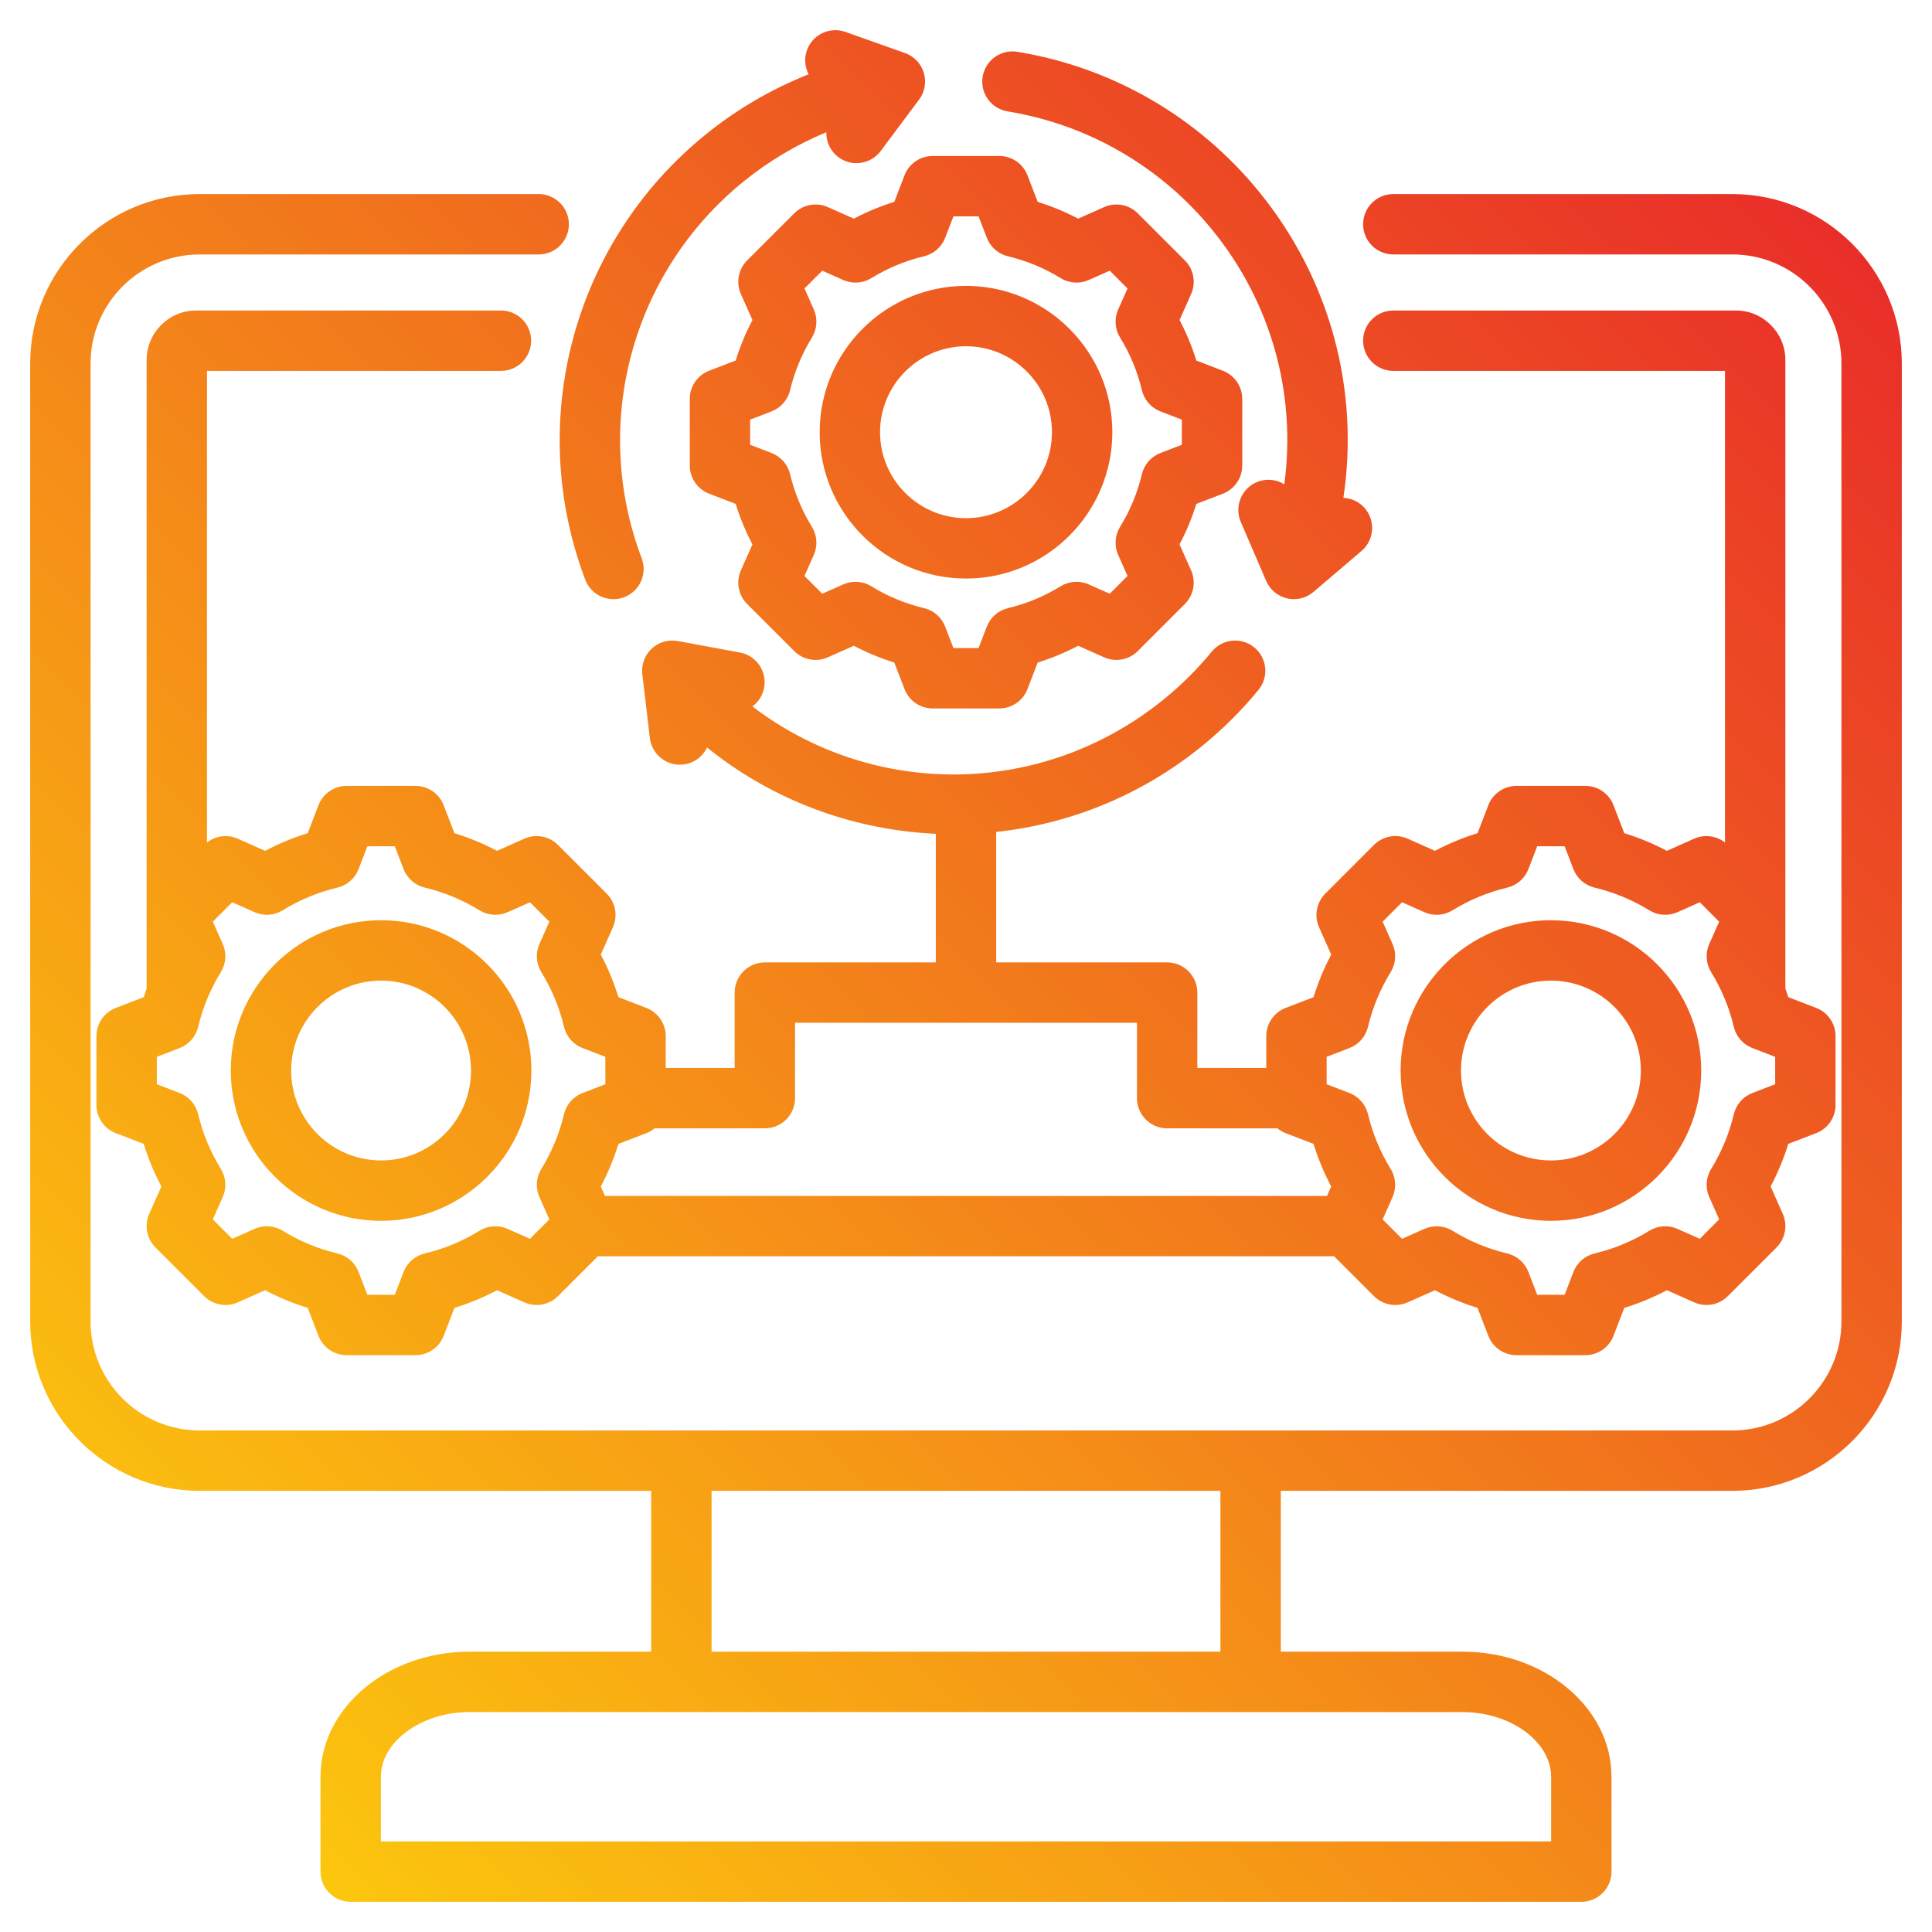 <svg xmlns="http://www.w3.org/2000/svg" xmlns:xlink="http://www.w3.org/1999/xlink" id="Layer_1" height="512" viewBox="0 0 512 512" width="512"><linearGradient id="SVGID_1_" gradientUnits="userSpaceOnUse" x1="45.846" x2="466.154" y1="460.225" y2="39.916"><stop offset="0" stop-color="#fcc60e"></stop><stop offset="1" stop-color="#e92e29"></stop></linearGradient><path d="m459.1 51.43h-89.86c-4.418 0-8 3.582-8 8s3.582 8 8 8h89.86c15.936 0 28.9 12.965 28.9 28.9v253.857c0 15.937-12.965 28.901-28.9 28.901h-406.2c-15.936 0-28.9-12.965-28.9-28.901v-253.857c0-15.936 12.965-28.9 28.9-28.9h89.86c4.418 0 8-3.582 8-8s-3.582-8-8-8h-89.86c-24.757 0-44.9 20.143-44.9 44.9v253.857c0 24.759 20.143 44.901 44.9 44.901h119.671v42.626h-48.168c-21.763 0-39.468 14.868-39.468 33.143v25.144c0 4.418 3.582 8 8 8h326.129c4.418 0 8-3.582 8-8v-25.144c0-18.274-17.705-33.143-39.468-33.143h-48.168v-42.626h119.672c24.758 0 44.9-20.143 44.9-44.901v-253.857c0-24.757-20.143-44.9-44.9-44.9zm-48.036 419.428v17.144h-310.128v-17.144c0-9.292 10.747-17.143 23.468-17.143h263.193c12.72 0 23.467 7.851 23.467 17.143zm-87.635-33.143h-134.858v-42.626h134.857v42.626zm136.596-355.428h-90.786c-4.418 0-8 3.582-8 8s3.582 8 8 8h87.903v124.979c-2.306-1.795-5.432-2.216-8.153-1.011l-7.254 3.222c-3.613-1.911-7.388-3.476-11.286-4.68l-2.85-7.401c-1.188-3.089-4.156-5.126-7.466-5.126h-18.251c-3.31 0-6.276 2.037-7.466 5.126l-2.85 7.401c-3.898 1.204-7.673 2.769-11.286 4.68l-7.255-3.222c-3.026-1.344-6.565-.687-8.904 1.655l-12.905 12.906c-2.34 2.34-2.997 5.879-1.654 8.903l3.221 7.253c-1.91 3.612-3.476 7.388-4.68 11.288l-7.401 2.849c-3.088 1.188-5.126 4.156-5.126 7.466v8.445h-18.271v-19.974c0-4.418-3.582-8-8-8h-45.305v-34.576c19.864-2.124 38.735-9.905 54.56-22.766 5.476-4.45 10.506-9.454 14.949-14.872 2.802-3.416 2.304-8.457-1.112-11.259-3.417-2.803-8.458-2.305-11.259 1.112-3.764 4.589-8.025 8.828-12.67 12.603-32.407 26.338-77.255 26.219-109.073 1.923 1.569-1.164 2.722-2.896 3.105-4.969.802-4.345-2.07-8.517-6.415-9.319l-16.466-3.04c-2.499-.457-5.067.292-6.923 2.03-1.854 1.737-2.772 4.253-2.474 6.776l1.999 16.903c.48 4.068 3.936 7.062 7.935 7.062.313 0 .63-.019.949-.057 2.826-.334 5.126-2.107 6.272-4.496 15.928 12.834 35.307 20.71 56.097 22.565 1.511.135 3.02.233 4.525.303v34.08h-45.307c-4.418 0-8 3.582-8 8v19.974h-18.27v-8.445c0-3.31-2.037-6.277-5.126-7.466l-7.399-2.849c-1.204-3.901-2.77-7.678-4.681-11.291l3.221-7.251c1.343-3.024.686-6.564-1.655-8.904l-12.906-12.905c-2.339-2.339-5.878-2.995-8.903-1.654l-7.254 3.222c-3.613-1.91-7.388-3.476-11.287-4.68l-2.85-7.402c-1.188-3.088-4.156-5.126-7.466-5.126h-18.25c-3.31 0-6.277 2.038-7.466 5.126l-2.85 7.402c-3.899 1.204-7.674 2.77-11.287 4.68l-7.254-3.222c-2.721-1.208-5.847-.786-8.152 1.01v-124.981h77.902c4.418 0 8-3.582 8-8s-3.582-8-8-8h-80.784c-7.232 0-13.117 5.885-13.117 13.117v166.554c-.267.764-.531 1.529-.771 2.303l-7.4 2.849c-3.088 1.188-5.126 4.156-5.126 7.466v18.252c0 3.31 2.038 6.277 5.126 7.466l7.398 2.848c1.205 3.903 2.771 7.679 4.682 11.291l-3.221 7.251c-1.343 3.024-.686 6.564 1.655 8.904l12.906 12.905c2.339 2.339 5.878 2.996 8.903 1.654l7.254-3.222c3.612 1.911 7.387 3.476 11.287 4.68l2.849 7.401c1.188 3.088 4.156 5.126 7.466 5.126h18.252c3.31 0 6.277-2.038 7.466-5.126l2.848-7.398c3.901-1.204 7.678-2.77 11.291-4.681l7.251 3.22c3.023 1.344 6.562.685 8.904-1.654l10.562-10.562h195.12l10.562 10.562c2.339 2.341 5.878 2.999 8.904 1.655l7.255-3.222c3.613 1.91 7.387 3.475 11.286 4.679l2.85 7.402c1.188 3.088 4.156 5.126 7.466 5.126h18.251c3.31 0 6.277-2.037 7.466-5.126l2.849-7.399c3.901-1.204 7.678-2.77 11.291-4.681l7.251 3.221c3.024 1.344 6.564.687 8.904-1.655l12.905-12.906c2.34-2.34 2.997-5.879 1.654-8.903l-3.222-7.254c1.911-3.613 3.476-7.388 4.68-11.287l7.401-2.849c3.089-1.188 5.127-4.156 5.127-7.466v-18.252c0-3.31-2.038-6.277-5.127-7.466l-7.398-2.848c-.24-.776-.504-1.544-.772-2.31v-166.547c0-7.233-5.885-13.118-13.118-13.118zm-288.727 218.006c.805-.31 1.534-.745 2.178-1.271h29.217c4.418 0 8-3.582 8-8v-19.974h90.612v19.974c0 4.418 3.582 8 8 8h29.218c.645.527 1.374.963 2.18 1.272l7.398 2.848c1.205 3.903 2.771 7.679 4.681 11.291l-1.109 2.498h-191.345l-1.112-2.502c1.911-3.613 3.476-7.387 4.68-11.286zm-30.851 28.002-5.927-2.632c-2.409-1.07-5.194-.886-7.442.5-4.5 2.771-9.383 4.796-14.512 6.017-2.566.61-4.667 2.446-5.614 4.908l-2.327 6.045h-7.266l-2.328-6.048c-.947-2.461-3.048-4.298-5.613-4.908-5.127-1.221-10.009-3.244-14.509-6.016-2.248-1.386-5.033-1.57-7.442-.5l-5.931 2.634-5.138-5.137 2.633-5.928c1.071-2.411.884-5.196-.5-7.443-2.771-4.497-4.795-9.38-6.018-14.513-.61-2.565-2.447-4.665-4.908-5.612l-6.045-2.327v-7.266l6.047-2.328c2.462-.947 4.298-3.048 4.908-5.613 1.221-5.128 3.244-10.01 6.016-14.51 1.384-2.247 1.57-5.031.5-7.442l-2.633-5.93 5.138-5.138 5.93 2.634c2.41 1.071 5.193.886 7.441-.499 4.502-2.772 9.384-4.796 14.51-6.017 2.565-.61 4.666-2.446 5.613-4.908l2.328-6.049h7.267l2.328 6.049c.947 2.462 3.048 4.298 5.613 4.908 5.126 1.221 10.008 3.244 14.51 6.017 2.248 1.385 5.031 1.57 7.441.499l5.931-2.634 5.138 5.137-2.633 5.928c-1.07 2.411-.884 5.195.5 7.442 2.771 4.5 4.796 9.383 6.017 14.512.61 2.566 2.446 4.667 4.908 5.614l6.046 2.327v7.267l-6.049 2.328c-2.462.947-4.298 3.048-4.908 5.613-1.22 5.126-3.244 10.007-6.016 14.508-1.384 2.247-1.57 5.031-.5 7.443l2.635 5.93zm329.993-40.96-6.048 2.328c-2.462.947-4.299 3.048-4.909 5.613-1.22 5.126-3.244 10.007-6.017 14.51-1.383 2.246-1.569 5.03-.499 7.441l2.634 5.931-5.137 5.138-5.928-2.633c-2.409-1.07-5.194-.885-7.442.5-4.5 2.771-9.383 4.796-14.512 6.017-2.566.61-4.667 2.446-5.614 4.908l-2.327 6.046h-7.267l-2.328-6.049c-.947-2.462-3.048-4.298-5.613-4.908-5.126-1.221-10.008-3.244-14.509-6.016-2.248-1.384-5.032-1.569-7.441-.499l-5.931 2.634-5.139-5.138 2.633-5.928c1.07-2.411.884-5.196-.5-7.442-2.771-4.498-4.794-9.381-6.017-14.514-.61-2.565-2.447-4.665-4.909-5.612l-6.045-2.327v-7.266l6.048-2.328c2.461-.947 4.298-3.048 4.908-5.613 1.221-5.128 3.244-10.01 6.016-14.51 1.384-2.247 1.57-5.031.5-7.442l-2.633-5.93 5.138-5.138 5.93 2.634c2.409 1.071 5.193.886 7.44-.499 4.505-2.772 9.387-4.797 14.511-6.017 2.565-.61 4.666-2.446 5.613-4.908l2.328-6.048h7.267l2.328 6.048c.947 2.462 3.048 4.298 5.613 4.908 5.124 1.22 10.006 3.244 14.509 6.017 2.248 1.385 5.032 1.57 7.441.499l5.931-2.634 5.138 5.138-2.633 5.926c-1.071 2.412-.884 5.197.5 7.444 2.772 4.5 4.797 9.382 6.016 14.511.61 2.566 2.447 4.668 4.91 5.615l6.046 2.327zm-210.027-267.003c.713-4.36 4.836-7.315 9.186-6.605 25.226 4.122 47.999 17.321 64.127 37.165 18.776 23.103 26.587 52.327 22.286 81.041 2.128.103 4.212 1.042 5.705 2.792 2.867 3.361 2.466 8.411-.896 11.278l-12.739 10.865c-1.463 1.247-3.309 1.913-5.191 1.913-.606 0-1.216-.069-1.818-.21-2.475-.577-4.528-2.296-5.531-4.631l-6.722-15.638c-1.745-4.06.131-8.764 4.19-10.509 2.482-1.067 5.204-.774 7.345.539 3.228-23.906-3.424-48.131-19.044-67.35-13.655-16.802-32.936-27.977-54.291-31.466-4.362-.711-7.319-4.823-6.607-9.184zm-73.501 15.393c8.279-6.729 17.54-12.127 27.38-16.036-.988-1.9-1.222-4.186-.45-6.363 1.477-4.163 6.05-6.343 10.215-4.863l15.78 5.6c2.395.85 4.243 2.787 4.98 5.219s.274 5.069-1.246 7.106l-10.183 13.64c-1.57 2.104-3.979 3.214-6.416 3.214-1.665.001-3.344-.517-4.78-1.59-2.158-1.611-3.265-4.104-3.205-6.606-7.883 3.266-15.309 7.671-21.984 13.096-29.597 24.055-40.427 64.169-26.948 99.818 1.562 4.133-.521 8.75-4.654 10.312-.932.352-1.888.519-2.828.519-3.23 0-6.273-1.972-7.484-5.173-15.919-42.107-3.13-89.485 31.823-117.893zm52.798 10.737-2.709 7.038c-3.703 1.151-7.289 2.638-10.725 4.446l-6.896-3.063c-3.025-1.345-6.563-.686-8.903 1.654l-12.48 12.479c-2.341 2.34-2.998 5.88-1.655 8.904l3.063 6.896c-1.81 3.437-3.296 7.022-4.446 10.725l-7.037 2.709c-3.088 1.188-5.126 4.156-5.126 7.466v17.648c0 3.31 2.038 6.277 5.126 7.466l7.035 2.708c1.151 3.705 2.639 7.292 4.447 10.729l-3.062 6.893c-1.344 3.025-.687 6.564 1.654 8.905l12.48 12.479c2.339 2.34 5.878 2.999 8.903 1.654l6.897-3.063c3.437 1.809 7.021 3.295 10.724 4.446l2.709 7.038c1.188 3.088 4.156 5.126 7.466 5.126h17.648c3.31 0 6.277-2.038 7.466-5.126l2.708-7.035c3.705-1.151 7.292-2.639 10.729-4.447l6.894 3.062c3.024 1.344 6.562.686 8.904-1.654l12.479-12.479c2.34-2.341 2.997-5.88 1.654-8.904l-3.063-6.897c1.809-3.436 3.295-7.021 4.446-10.724l7.038-2.709c3.088-1.188 5.126-4.156 5.126-7.466v-17.648c0-3.31-2.038-6.277-5.126-7.466l-7.035-2.708c-1.151-3.704-2.639-7.291-4.447-10.729l3.062-6.894c1.343-3.024.686-6.563-1.654-8.904l-12.479-12.479c-2.341-2.339-5.879-2.999-8.904-1.654l-6.897 3.063c-3.436-1.809-7.021-3.295-10.724-4.446l-2.709-7.038c-1.188-3.088-4.156-5.126-7.466-5.126h-17.648c-3.311-.001-6.279 2.037-7.467 5.125zm10.772 16.553 2.187-5.679h6.662l2.187 5.679c.947 2.461 3.047 4.297 5.612 4.908 4.932 1.175 9.626 3.121 13.954 5.786 2.248 1.384 5.032 1.57 7.441.499l5.568-2.473 4.712 4.711-2.472 5.565c-1.07 2.411-.884 5.195.499 7.441 2.667 4.33 4.613 9.026 5.786 13.957.611 2.566 2.447 4.667 4.909 5.614l5.677 2.186v6.662l-5.68 2.187c-2.461.947-4.298 3.048-4.908 5.613-1.174 4.931-3.12 9.625-5.785 13.953-1.383 2.246-1.569 5.03-.499 7.441l2.473 5.568-4.711 4.712-5.565-2.472c-2.41-1.071-5.196-.884-7.442.5-4.327 2.665-9.022 4.612-13.956 5.785-2.566.611-4.667 2.447-5.614 4.909l-2.186 5.677h-6.662l-2.187-5.68c-.947-2.462-3.048-4.298-5.614-4.908-4.929-1.174-9.623-3.119-13.952-5.785-2.248-1.384-5.032-1.57-7.441-.499l-5.569 2.474-4.712-4.712 2.472-5.564c1.072-2.412.885-5.197-.499-7.443-2.665-4.327-4.612-9.022-5.785-13.956-.611-2.566-2.447-4.667-4.909-5.614l-5.677-2.186v-6.662l5.679-2.187c2.462-.947 4.299-3.048 4.909-5.615 1.172-4.928 3.118-9.622 5.784-13.952 1.383-2.246 1.569-5.03.499-7.441l-2.473-5.567 4.712-4.712 5.568 2.473c2.409 1.071 5.193.885 7.441-.499 4.328-2.665 9.023-4.611 13.955-5.786 2.566-.61 4.665-2.447 5.612-4.908zm-33.261 51.526c0 21.383 17.396 38.779 38.779 38.779s38.779-17.396 38.779-38.779-17.396-38.779-38.779-38.779-38.779 17.396-38.779 38.779zm38.779-22.779c12.561 0 22.779 10.219 22.779 22.779s-10.218 22.78-22.779 22.78-22.779-10.219-22.779-22.779 10.218-22.78 22.779-22.78zm-155.009 152.109c-21.962 0-39.83 17.868-39.83 39.831 0 21.962 17.868 39.83 39.83 39.83 21.963 0 39.831-17.868 39.831-39.83s-17.868-39.831-39.831-39.831zm0 63.661c-13.14 0-23.83-10.69-23.83-23.83 0-13.141 10.69-23.831 23.83-23.831 13.141 0 23.831 10.69 23.831 23.831 0 13.14-10.69 23.83-23.831 23.83zm310.017-63.661c-21.962 0-39.83 17.868-39.83 39.831 0 21.962 17.868 39.83 39.83 39.83 21.963 0 39.831-17.868 39.831-39.83s-17.868-39.831-39.831-39.831zm0 63.661c-13.14 0-23.83-10.69-23.83-23.83 0-13.141 10.69-23.831 23.83-23.831 13.141 0 23.831 10.69 23.831 23.831 0 13.14-10.691 23.83-23.831 23.83z" fill="url(#SVGID_1_)"></path></svg>
